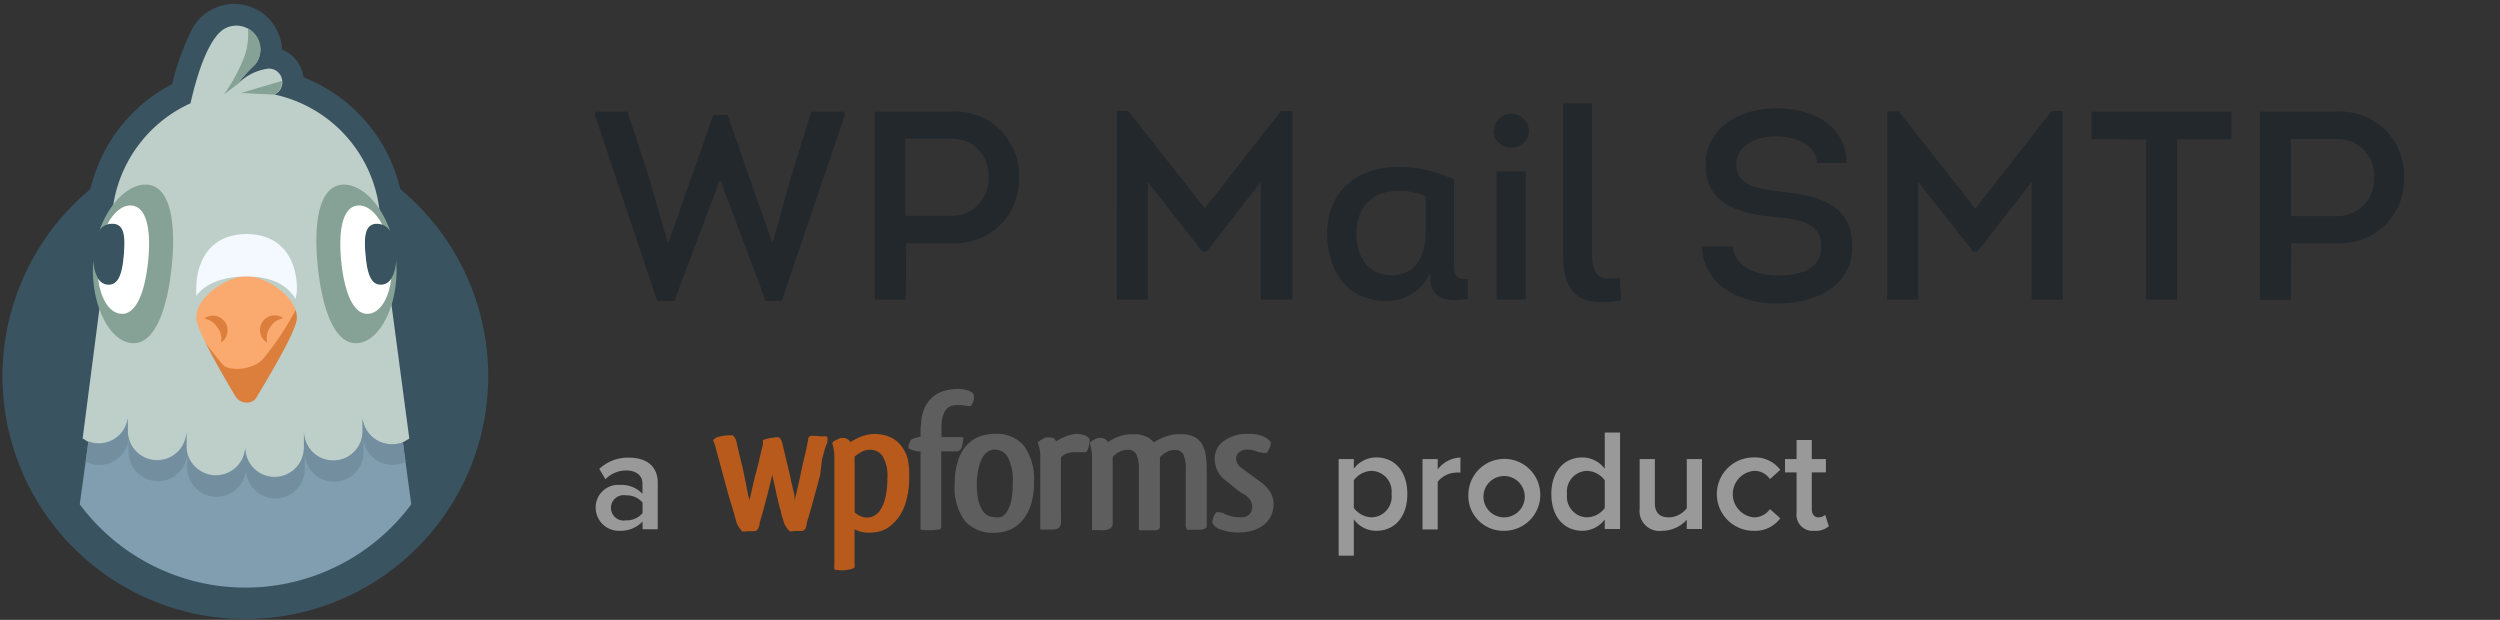 <svg id="Layer_1" data-name="Layer 1" xmlns="http://www.w3.org/2000/svg" viewBox="0 0 242 60"><rect x="0" y="0" width="242" height="60" fill="#333333" stroke="none"/><defs><style>.cls-11,.cls-12{fill-rule:evenodd}.cls-4{fill:none}.cls-11{fill:#86a196}.cls-12{fill:#fff}</style></defs><path d="M69.06 11.11L64.7 23.49h-.06l-1.89-6.55-2-6.14h-3.13v.44l6 17.89h1.66l4.39-11.67h.06l4.39 11.67h1.56l6.06-17.89v-.44h-3.2l-1.92 6.14-1.82 6.52h-.06l-4.32-12.35zM87.68 29h-3V10.8h7.54a6.17 6.17 0 016.42 6.42 6.14 6.14 0 01-6.42 6.32h-4.5zm-.05-8.11h4.55a3.54 3.54 0 003.51-3.75 3.49 3.49 0 00-3.51-3.71h-4.55zm29-.73l-7.41-9.41h-1.11V29h3V17.61l5.28 6.74h.41l5.25-6.74V29h3.05V10.75H124zm24.11-2.78v7.88c0 1.14 0 1.87 1.35 1.74v1.92c-1.8.34-3.64.13-3.64-2v-.52a4.57 4.57 0 01-4.32 2.73c-3.82 0-5.67-3.07-5.67-6.6.08-4.16 3.05-6.45 7.13-6.37a12.62 12.62 0 015.16 1.22zM138 22.71V19a6.49 6.49 0 00-2.63-.52c-2.39 0-4 1.37-4.08 4.08 0 2.29 1.12 4.08 3.43 4.08 2.13.02 3.22-1.64 3.28-3.93zm6.57-10.12a1.65 1.65 0 001.75 1.69 1.61 1.61 0 001.68-1.69 1.71 1.71 0 00-3.41 0zm3.12 4h-2.83V29h2.83zM151.3 10v14.53c0 4.18 1.77 5.17 5.62 4.55l-.11-2.19c-2.15.34-2.7-.31-2.7-2.39V10zm13.47 13.86c.08 3.82 3.8 5.59 7.36 5.51 3.4 0 7.17-1.51 7.17-5.51 0-4.19-3.38-4.92-7.07-5.33-2.1-.29-4.16-.55-4.16-2.6s2.16-2.73 3.82-2.73 3.85.62 4 2.57h2.86c-.08-3.72-3.35-5.28-6.81-5.28s-6.84 1.77-6.84 5.51 3.3 4.71 6.63 5c2.11.2 4.58.44 4.58 2.83s-2.29 2.83-4.21 2.83-4.22-.75-4.35-2.8zm26.44-3.67l-7.41-9.41h-1.12V29h3V17.61l5.32 6.74h.42l5.25-6.74V29h3V10.75h-1.07zm16.54-6.68V29h3V13.48H216V10.8h-13.53v2.68zm14 15.52h-3V10.8h7.54a6.17 6.17 0 016.42 6.42 6.14 6.14 0 01-6.42 6.32h-4.5zm0-8.11h4.55a3.54 3.54 0 003.51-3.75 3.49 3.49 0 00-3.51-3.71h-4.55z" fill-rule="evenodd" fill="#23282c"/><path d="M94.18 38.09a.46.46 0 01.09.19 1.15 1.15 0 010 .2v.18a1.33 1.33 0 01-.08.24 1.09 1.09 0 01-.21.37.58.58 0 01-.46 0 .3.3 0 00-.17 0 1.59 1.59 0 00-.34-.06h-.35a1.7 1.7 0 00-.55.08 1.12 1.12 0 00-.47.29 1.72 1.72 0 00-.34.6 3.34 3.34 0 00-.16 1v1.13h2.1q0 .39-.06.63a2.1 2.1 0 01-.1.4.61.61 0 01-.15.22 1.26 1.26 0 01-.23.13h-.23a5.35 5.35 0 01-.61 0h-.75v7.11a1.12 1.12 0 010 .24.25.25 0 01-.2.21 6.08 6.08 0 01-.66.07h-.53a3.15 3.15 0 01-.61-.06 1.4 1.4 0 010-.23V43.7a2.19 2.19 0 01-1.17-.31c0-.19 0-.35.08-.46a.69.69 0 01.1-.27.61.61 0 01.17-.15.86.86 0 01.25-.1l.22-.06.35-.07v-.73a6.26 6.26 0 01.06-.65 3.79 3.79 0 01.43-1.61 3.16 3.16 0 01.85-1 3.24 3.24 0 011.09-.49 4.4 4.4 0 011.1-.15 3.2 3.2 0 011 .13 1.36 1.36 0 01.53.27zm9.82 5.68a2.08 2.08 0 00-.71.12 1.65 1.65 0 00-.59.38v6a2.54 2.54 0 010 .41.91.91 0 01-.16.37 1.05 1.05 0 01-.24.15 1.3 1.3 0 01-.33.06h-1.27v-7a3.88 3.88 0 00-.07-.81 4.73 4.73 0 00-.18-.63 1.66 1.66 0 01.31-.23 3.66 3.66 0 01.52-.25.56.56 0 01.15 0h.12a.89.89 0 01.45.09.76.76 0 01.24.3 3.57 3.57 0 01.56-.33c.2-.09.39-.17.57-.23a3 3 0 01.55-.14 1.51 1.51 0 01.56 0c.58.06.9.24 1 .53a2.89 2.89 0 01-.07.57 1.46 1.46 0 01-.27.64h-.87a.56.56 0 00-.15 0zm7.91 7.56h-1.67v-5.89a3.2 3.2 0 00-.24-1.47.9.9 0 00-.86-.43 1.67 1.67 0 00-.8.2 2.41 2.41 0 00-.63.49v6.14a2.37 2.37 0 010 .41.64.64 0 01-.43.47 1.94 1.94 0 01-.32.07 3.28 3.28 0 01-.49 0h-.76v-7.01a3.94 3.94 0 00-.07-.81 4.82 4.82 0 00-.16-.63 2.23 2.23 0 01.83-.48.56.56 0 01.15 0h.09a.8.8 0 01.45.13.86.86 0 01.26.28 4.39 4.39 0 011.14-.58 3.84 3.84 0 011.24-.19h.39a2.7 2.7 0 011 .27 2.26 2.26 0 01.68.53 2.58 2.58 0 01.61-.36c.23-.1.44-.19.63-.25a3.65 3.65 0 011.21-.19h.4a2.91 2.91 0 011.12.3 1.9 1.9 0 01.69.69 3 3 0 01.34 1 7.74 7.74 0 01.1 1.33v5.69a1 1 0 01-.25.16 1.4 1.4 0 01-.35.08h-1.3a3.05 3.05 0 01-.13-.32 1.61 1.61 0 010-.39v-5.11a3.45 3.45 0 00-.23-1.48.89.89 0 00-.85-.42 1.64 1.64 0 00-.81.22 3.48 3.48 0 00-.67.53l.06-.06v6.68c.03.2-.1.34-.35.4zM120.6 42h.56a3.05 3.05 0 011.36.36c.29.19.46.36.5.5a1.29 1.29 0 01-.12.48 2.61 2.61 0 01-.27.5h-.18a.88.88 0 01-.2 0 3 3 0 00-.32-.06 1.58 1.58 0 01-.31-.09 2.32 2.32 0 00-.87-.17 1.15 1.15 0 00-.79.25.77.77 0 00-.3.63 1 1 0 00.1.44 1.54 1.54 0 00.42.46l.36.27.44.31.57.42.55.4a3.63 3.63 0 01.9 1 2.28 2.28 0 01.28 1.13A2.65 2.65 0 01123 50a2.57 2.57 0 01-.72.85 3.19 3.19 0 01-1.08.52 4.59 4.59 0 01-1.3.17 4.71 4.71 0 01-1.66-.26 1.38 1.38 0 01-.89-.66 1.57 1.57 0 01.1-.51 1.86 1.86 0 01.28-.52h.27a1.21 1.21 0 01.58.17 3.93 3.93 0 00.66.22 2.86 2.86 0 00.7.09h.34a1 1 0 00.69-.32 1 1 0 00.24-.72 1.16 1.16 0 00-.17-.6 1.83 1.83 0 00-.56-.55l-.17-.11c-.07-.05-.09-.07-.06 0-.22-.16-.45-.32-.69-.51l-.62-.51-.48-.38a2.62 2.62 0 01-.88-1.86 2.11 2.11 0 01.84-1.79 3.66 3.66 0 012.18-.72zm-20.51 4.7a6.79 6.79 0 01-.29 2.12 4.3 4.3 0 01-.8 1.52 3.43 3.43 0 01-1.22.93 3.87 3.87 0 01-1.53.3 3.58 3.58 0 01-2.83-1.12 5.39 5.39 0 01-1-3.64 6.82 6.82 0 01.29-2.13 4.25 4.25 0 01.8-1.51 3.21 3.21 0 011.23-.88 4.18 4.18 0 011.57-.29 3.41 3.41 0 012.84 1.19 5.55 5.55 0 01.94 3.5zm-5.54 0a8.17 8.17 0 00.13 1.61 3.37 3.37 0 00.37 1 1.45 1.45 0 00.54.58 1.4 1.4 0 00.7.17A1.3 1.3 0 0097 50a1.51 1.51 0 00.53-.58 3.3 3.3 0 00.37-1 8 8 0 00.13-1.6 5.07 5.07 0 00-.46-2.55 1.43 1.43 0 00-1.27-.75 1.28 1.28 0 00-.65.18 1.55 1.55 0 00-.53.57 3.34 3.34 0 00-.38 1 7.36 7.36 0 00-.19 1.46z" fill="#5f5e5e" fill-rule="evenodd"/><path d="M73.52 50.66v.08a.11.11 0 010 .07 2.68 2.68 0 01-.15.39.52.52 0 01-.29.22h-.37c-.19 0-.46 0-.82.05a2.14 2.14 0 01-.37-.44 1.73 1.73 0 01-.24-.5l-.3-1.09-.38-1.24c-.13-.45-.25-.9-.38-1.37s-.25-.91-.36-1.35c-.22-.8-.4-1.45-.53-1.94a5.63 5.63 0 00-.3-.92.92.92 0 01.58-.35 4.82 4.82 0 011.32-.13.89.89 0 01.24.3 1.74 1.74 0 01.13.36c.16.74.35 1.52.55 2.34.07.25.12.51.17.76s.09.5.14.71.1.51.13.68.07.33.1.45 0 .24.07.34.05.21.08.34c.07-.25.14-.55.22-.92s.18-.77.28-1.18c0-.11.08-.33.17-.65l.25-1c.08-.37.16-.71.23-1s.13-.54.16-.65a.73.73 0 000-.16v-.25a.93.93 0 01.22-.08 3.61 3.61 0 01.45-.12l.51-.07a1 1 0 01.39 0 .89.89 0 01.22.31 3.07 3.07 0 01.14.47l.36 1.52c.13.55.27 1.12.41 1.72 0 .22.1.43.14.64a5.61 5.61 0 00.13.59l.09.37v.17a.27.27 0 010 .12v.19c.13-.46.25-1 .38-1.57s.25-1.19.39-1.83c.11-.47.22-.91.31-1.31s.16-.77.23-1.11a.24.24 0 000-.13.48.48 0 01.09-.19.43.43 0 01.21-.11h.53l.4.05h.36a.49.49 0 01.19 0 .2.2 0 01.09.09 1 1 0 000 .1.54.54 0 010 .25c0 .09 0 .2-.08.34l-.08.19c-.12.38-.24.81-.36 1.28L79.39 46c-.21.79-.44 1.6-.66 2.42s-.44 1.57-.64 2.22v.15a2 2 0 01-.13.39.56.56 0 01-.29.22h-.39c-.19 0-.46 0-.8.05a2.15 2.15 0 01-.38-.44 2.11 2.11 0 01-.25-.5c0-.14-.08-.3-.13-.46s-.09-.31-.12-.45 0-.19-.07-.27a1.25 1.25 0 00-.07-.23c-.11-.48-.24-1-.36-1.57s-.25-1.09-.35-1.57c-.11.51-.25 1.06-.4 1.66s-.3 1.15-.44 1.68zm9.1 4.34a1.39 1.39 0 01-.42.13 3.28 3.28 0 01-1.43 0 6 6 0 010-.73V44.31a4.7 4.7 0 00-.06-.79 4.87 4.87 0 00-.15-.63.74.74 0 01.29-.26l.51-.24h.25a.74.74 0 01.44.13.8.8 0 01.27.28 5.64 5.64 0 011.15-.58q.28-.09.57-.15a2.9 2.9 0 01.62-.06 3.87 3.87 0 011.33.23 2.78 2.78 0 011.1.74 3.63 3.63 0 01.74 1.3 6.3 6.3 0 01.17 1.87 7.65 7.65 0 01-.48 2.94 4.28 4.28 0 01-1.24 1.74 2.76 2.76 0 01-1.06.59 4.24 4.24 0 01-1 .14 3 3 0 01-1.5-.32v3.32a1.69 1.69 0 010 .38zm1.32-4.9a1.51 1.51 0 00.65-.16 1.66 1.66 0 00.63-.59 3.55 3.55 0 00.48-1.17 7.64 7.64 0 00.2-1.89 3.73 3.73 0 00-.45-2.11 1.41 1.41 0 00-1.24-.64 1.8 1.8 0 00-.81.2 3.76 3.76 0 00-.67.46v5.39a1.82 1.82 0 00.54.36 1.56 1.56 0 00.67.15z" fill="#b85a1b" fill-rule="evenodd"/><path class="cls-4" d="M-6.25 0h60v60h-60z"/><path d="M16.66 8.14a15.43 15.43 0 00-7.91 10.17 23.51 23.51 0 1030 0 15.41 15.41 0 00-9.37-10.83 3.4 3.4 0 00-2.08-2.69 4.63 4.63 0 00-8.86-1.65 24.41 24.41 0 00-1.78 5z" fill="#395360" fill-rule="evenodd"/><path fill="#fbaa6f" d="M18 26h12v14H18z"/><path d="M25.87 33.18l-.12-.08a1.42 1.42 0 111.67-2.3 1.87 1.87 0 00-1.22.81 1.85 1.85 0 00-.33 1.57zm-4.48 0a1.8 1.8 0 00-.39-1.54 1.91 1.91 0 00-1.23-.81 1.42 1.42 0 011.67 2.3.57.57 0 01-.05.05zM28.61 30h.53l-1.07 4.82-2.14 6.43h-4.29l-3.21-5.36 1.07-3.21c1.07 1.43 1.79 2.32 2.14 2.68.54.53 2.68.53 3.75-.54A26.17 26.17 0 0028.61 30z" fill="#dc7f3c" fill-rule="evenodd"/><path d="M9.74 29H15v-9h-4.06a13 13 0 017.5-10q1.14-5 2.71-6.75l.18-.17.11-.1a2.25 2.25 0 011.08-.47 2.32 2.32 0 012.15 3.77h-.06a1.64 1.64 0 01-.3.29A15 15 0 0023 8.14a5 5 0 013-1.5 1.4 1.4 0 01.66.16 1.33 1.33 0 01.51 1.79 1.29 1.29 0 01-.6.56 13 13 0 0110.14 11l.12.87H33v8h4.83l1.79 13.43q-6.33 3.93-15.85 3.93T8 42.44zm15.13 9.39q3.87-6.39 3.87-7.61c0-2.23-3.25-4.06-4.87-4.06S19 28.54 19 30.78q0 1.22 3.81 7.62a1.24 1.24 0 001.06.57 1.08 1.08 0 001-.56z" fill="#bdcfc8" fill-rule="evenodd"/><path class="cls-4" d="M18.96 31.07h9.65L27 47.14h-6.43l-1.61-16.07z"/><path d="M39.81 48.82a20 20 0 01-32.09 0l.84-6.11a2.68 2.68 0 001 .19 2.83 2.83 0 002.81-2.43v1.22a2.84 2.84 0 005.68 0v1.62a2.85 2.85 0 005.69 0 2.84 2.84 0 005.68 0v-1.57a2.84 2.84 0 105.68 0v-1.22A2.84 2.84 0 0038 43a2.87 2.87 0 001-.18l.81 6z" fill="#809eb0" fill-rule="evenodd"/><path d="M8.3 44.65l.26-1.89a2.68 2.68 0 001 .19 2.83 2.83 0 002.81-2.43v1.22a2.84 2.84 0 005.68 0v1.62a2.85 2.85 0 005.69 0 2.84 2.84 0 005.68 0v-1.62a2.84 2.84 0 105.68 0v-1.22A2.84 2.84 0 0038 43a2.87 2.87 0 001-.18l.25 1.89a2.85 2.85 0 01-4.07-2.14v1.22a2.84 2.84 0 11-5.68 0v1.62a2.84 2.84 0 01-5.68 0 2.85 2.85 0 01-5.69 0v-1.67a2.84 2.84 0 01-5.68 0v-1.22A2.83 2.83 0 019.58 45a2.9 2.9 0 01-1.28-.3z" fill="#738e9e" fill-rule="evenodd"/><path class="cls-11" d="M37.78 22.39c-1-2.87-3-4.69-4.72-4.51-2.2.23-2.74 3.76-2.29 8s1.7 7.56 3.9 7.33 4-3.89 3.68-8c-.08 1.23-.52 2.28-1.39 2.35-1.12.1-1.44-1.19-1.59-2.82s-.14-3 1-3.08a1.51 1.51 0 011.41.73z"/><path class="cls-12" d="M37 21.75c-.63-1.21-1.5-1.95-2.39-1.85-1.51.15-1.87 2.57-1.57 5.47s1.17 5.18 2.67 5c1.11-.12 1.93-1.5 2.16-3.38a1.16 1.16 0 01-.89.57c-1.12.1-1.44-1.19-1.59-2.82s-.14-3 1-3.08a1.61 1.61 0 01.61.09z"/><path class="cls-11" d="M9.6 22.39c1-2.87 3-4.69 4.72-4.51 2.2.23 2.74 3.76 2.29 8s-1.7 7.56-3.9 7.33-4-3.89-3.68-8c.08 1.23.51 2.28 1.39 2.35 1.12.1 1.44-1.19 1.58-2.82s.15-3-1-3.08a1.51 1.51 0 00-1.43.71z"/><path class="cls-12" d="M10.37 21.75c.63-1.21 1.51-1.95 2.4-1.85 1.5.15 1.87 2.57 1.56 5.47s-1.16 5.18-2.67 5c-1.11-.12-1.93-1.5-2.16-3.38a1.18 1.18 0 00.9.57c1.11.1 1.44-1.19 1.58-2.82s.14-3-1-3.08a1.68 1.68 0 00-.64.07z"/><path d="M19 28.63a5.34 5.34 0 010-.69c0-2.47 1.21-5.28 4.87-5.28s4.87 2.81 4.87 5.28a4.4 4.4 0 01-.13 1c-.8-1.35-2.3-2.18-4.8-2.18-2.37.03-3.91.72-4.81 1.87z" fill="#f4f8ff" fill-rule="evenodd"/><path class="cls-11" d="M26.52 9.16L23.34 9l3.93-1.16a1.35 1.35 0 01-.75 1.32zM23 8.14l-1.32 1a16.77 16.77 0 002-3.72A6.56 6.56 0 0024 2.75 2.36 2.36 0 0125.21 5a2.43 2.43 0 01-.75 1.51A15 15 0 0023 8.14z"/><path d="M129.58 53.79v-9.35h1.47v.93a2.72 2.72 0 012.18-1.09c1.75 0 3 1.31 3 3.54s-1.24 3.56-3 3.56a2.67 2.67 0 01-2.18-1.11v3.52zm3.21-8.21a2.22 2.22 0 00-1.74.91v2.68a2.25 2.25 0 001.74.91 2 2 0 001.91-2.26 2 2 0 00-1.91-2.24zm4.91-1.14h1.47v1a2.89 2.89 0 012.2-1.15v1.46a2 2 0 00-.46 0 2.36 2.36 0 00-1.74.89v4.61h-1.47zm4.44 3.38a3.48 3.48 0 113.47 3.56 3.38 3.38 0 01-3.47-3.56zm5.44 0a2 2 0 10-2 2.26 2 2 0 002-2.26zm7.76 2.47a2.73 2.73 0 01-2.17 1.09c-1.73 0-3-1.32-3-3.55s1.26-3.55 3-3.55a2.71 2.71 0 012.17 1.1v-3.51h1.48v9.34h-1.48zm0-3.8a2.22 2.22 0 00-1.75-.91 2 2 0 00-1.9 2.25 2 2 0 001.9 2.25 2.22 2.22 0 001.75-.9zm7.94 3.82a3.23 3.23 0 01-2.39 1.07 1.92 1.92 0 01-2.17-2.14v-4.8h1.47v4.26c0 1 .53 1.38 1.36 1.38a2.22 2.22 0 001.73-.89v-4.75h1.47v6.77h-1.47zm6.46-6.03a3.05 3.05 0 012.59 1.2l-1 .9a1.79 1.79 0 00-1.55-.8 2.26 2.26 0 000 4.5 1.87 1.87 0 001.55-.8l1 .89a3 3 0 01-2.59 1.21 3.55 3.55 0 010-7.1zm4.17 5.36v-3.91h-1.12v-1.29h1.12v-1.85h1.47v1.85h1.37v1.29h-1.37v3.55c0 .46.22.8.64.8a1 1 0 00.66-.24l.35 1.1a1.91 1.91 0 01-1.39.44 1.56 1.56 0 01-1.73-1.74zm-111.71.84a2.87 2.87 0 01-2.19.9 2.25 2.25 0 01-2.35-2.24 2.18 2.18 0 012.34-2.2 2.8 2.8 0 012.19.86v-1c0-.79-.64-1.26-1.58-1.26a2.79 2.79 0 00-2 .85l-.6-1a4.05 4.05 0 012.85-1.09c1.49 0 2.81.63 2.81 2.45v4.48H62.2zm0-1.83a2 2 0 00-1.61-.7 1.23 1.23 0 100 2.42 2 2 0 001.61-.7z" fill="#999"/></svg>